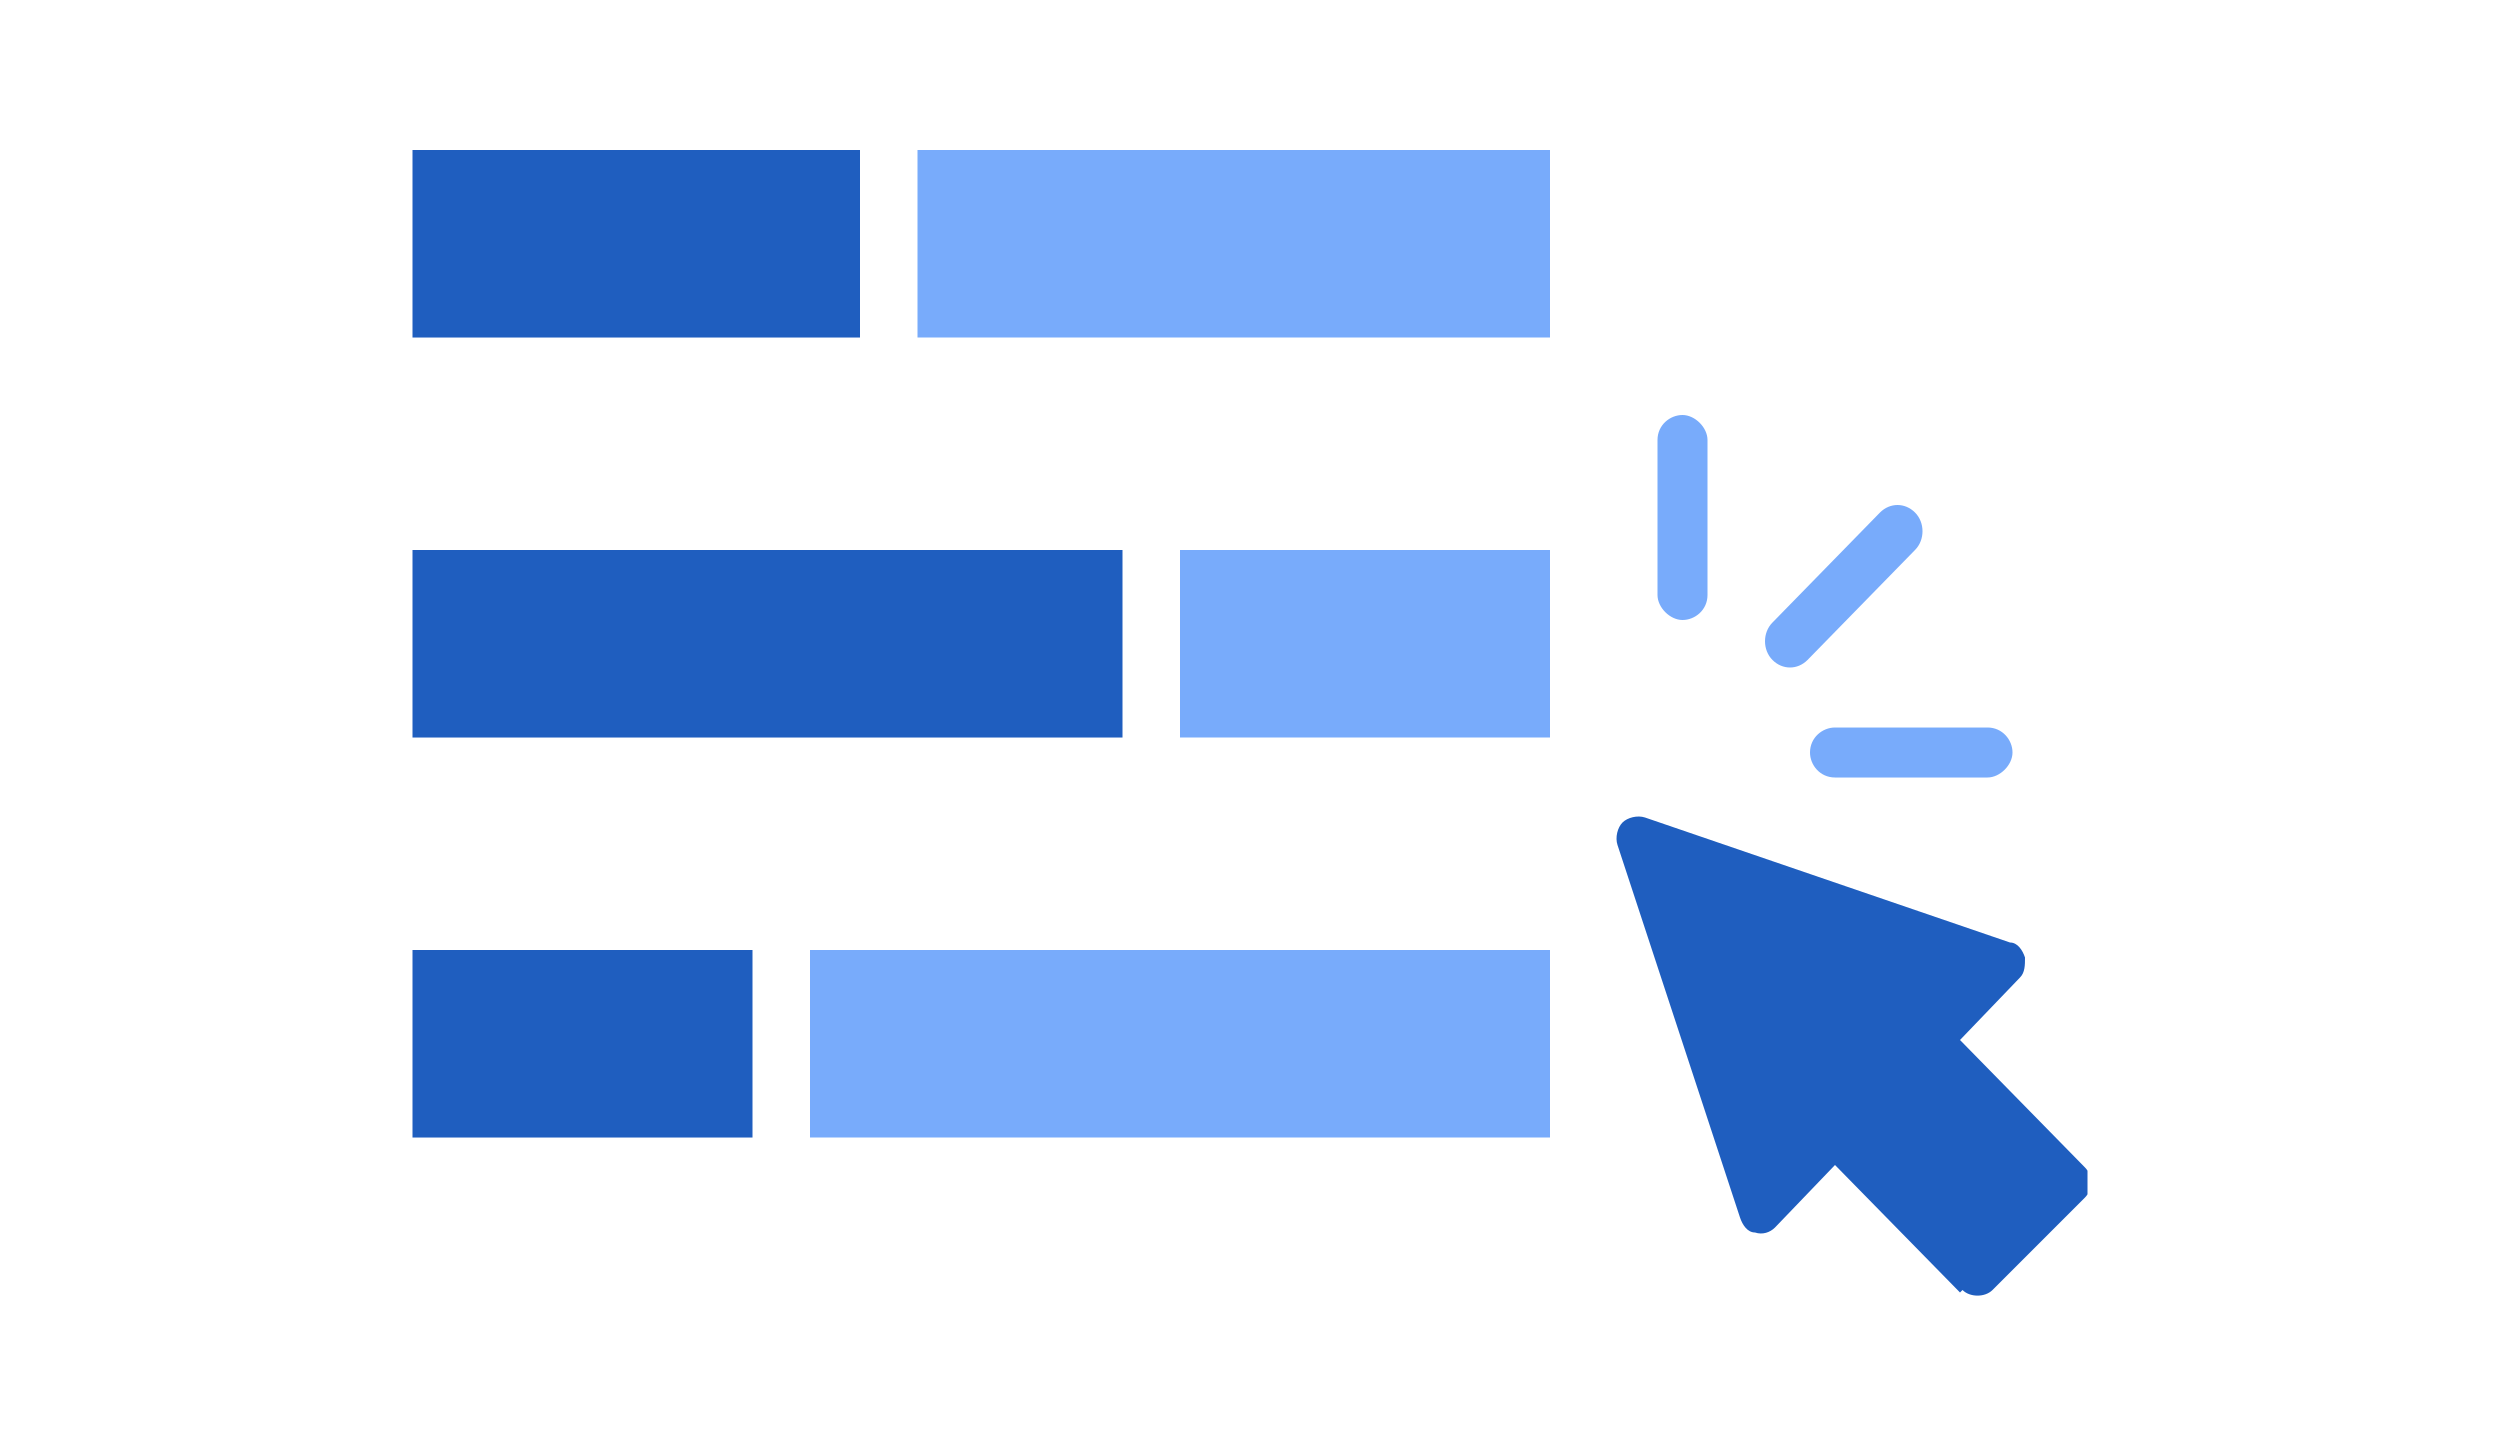 <?xml version="1.0" encoding="UTF-8"?>
<svg id="_圖層_1" data-name="圖層 1" xmlns="http://www.w3.org/2000/svg" version="1.1" xmlns:xlink="http://www.w3.org/1999/xlink" viewBox="0 0 100 58">
  <defs>
    <style>
      .cls-1 {
        fill: #78abfb;
      }

      .cls-1, .cls-2, .cls-3 {
        stroke-width: 0px;
      }

      .cls-2 {
        fill: none;
      }

      .cls-4 {
        clip-path: url(#clippath);
      }

      .cls-3 {
        fill: #1f5ebf;
      }
    </style>
    <clipPath id="clippath">
      <rect class="cls-2" x="16.5" y="6" width="67" height="46"/>
    </clipPath>
  </defs>
  <g class="cls-4">
    <g>
      <path class="cls-3" d="M34.4,6h-17.9v7.5h17.9v-7.5Z"/>
      <path class="cls-1" d="M62,6h-25.3v7.5h25.3v-7.5Z"/>
      <path class="cls-3" d="M44.9,22h-28.4v7.5h28.4v-7.5Z"/>
      <path class="cls-1" d="M62,22h-14.8v7.5h14.8v-7.5Z"/>
      <path class="cls-3" d="M30.1,38h-13.6v7.5h13.6v-7.5Z"/>
      <path class="cls-1" d="M62,38h-29.6v7.5h29.6v-7.5Z"/>
      <path class="cls-3" d="M78.4,51.7l-5-5.1-2.4,2.5c-.2.2-.5.3-.8.2-.3,0-.5-.3-.6-.6l-4.9-14.9c-.1-.3,0-.7.2-.9.2-.2.6-.3.9-.2l14.6,5c.3,0,.5.3.6.6,0,.3,0,.6-.2.8l-2.4,2.5,5,5.1c.3.3.3.9,0,1.2l-3.7,3.7c-.3.3-.9.3-1.2,0Z"/>
      <path class="cls-1" d="M70.9,26.4c-.4-.4-.4-1.1,0-1.5l4.3-4.4c.4-.4,1-.4,1.4,0,.4.4.4,1.1,0,1.5l-4.3,4.4c-.4.4-1,.4-1.4,0Z"/>
      <path class="cls-1" d="M66.3,23.8v-6.2c0-.6.5-1,1-1s1,.5,1,1v6.2c0,.6-.5,1-1,1s-1-.5-1-1Z"/>
      <path class="cls-1" d="M72.4,30.1c0-.6.5-1,1-1h6.1c.6,0,1,.5,1,1s-.5,1-1,1h-6.1c-.6,0-1-.5-1-1Z"/>
    </g>
  </g>
</svg>